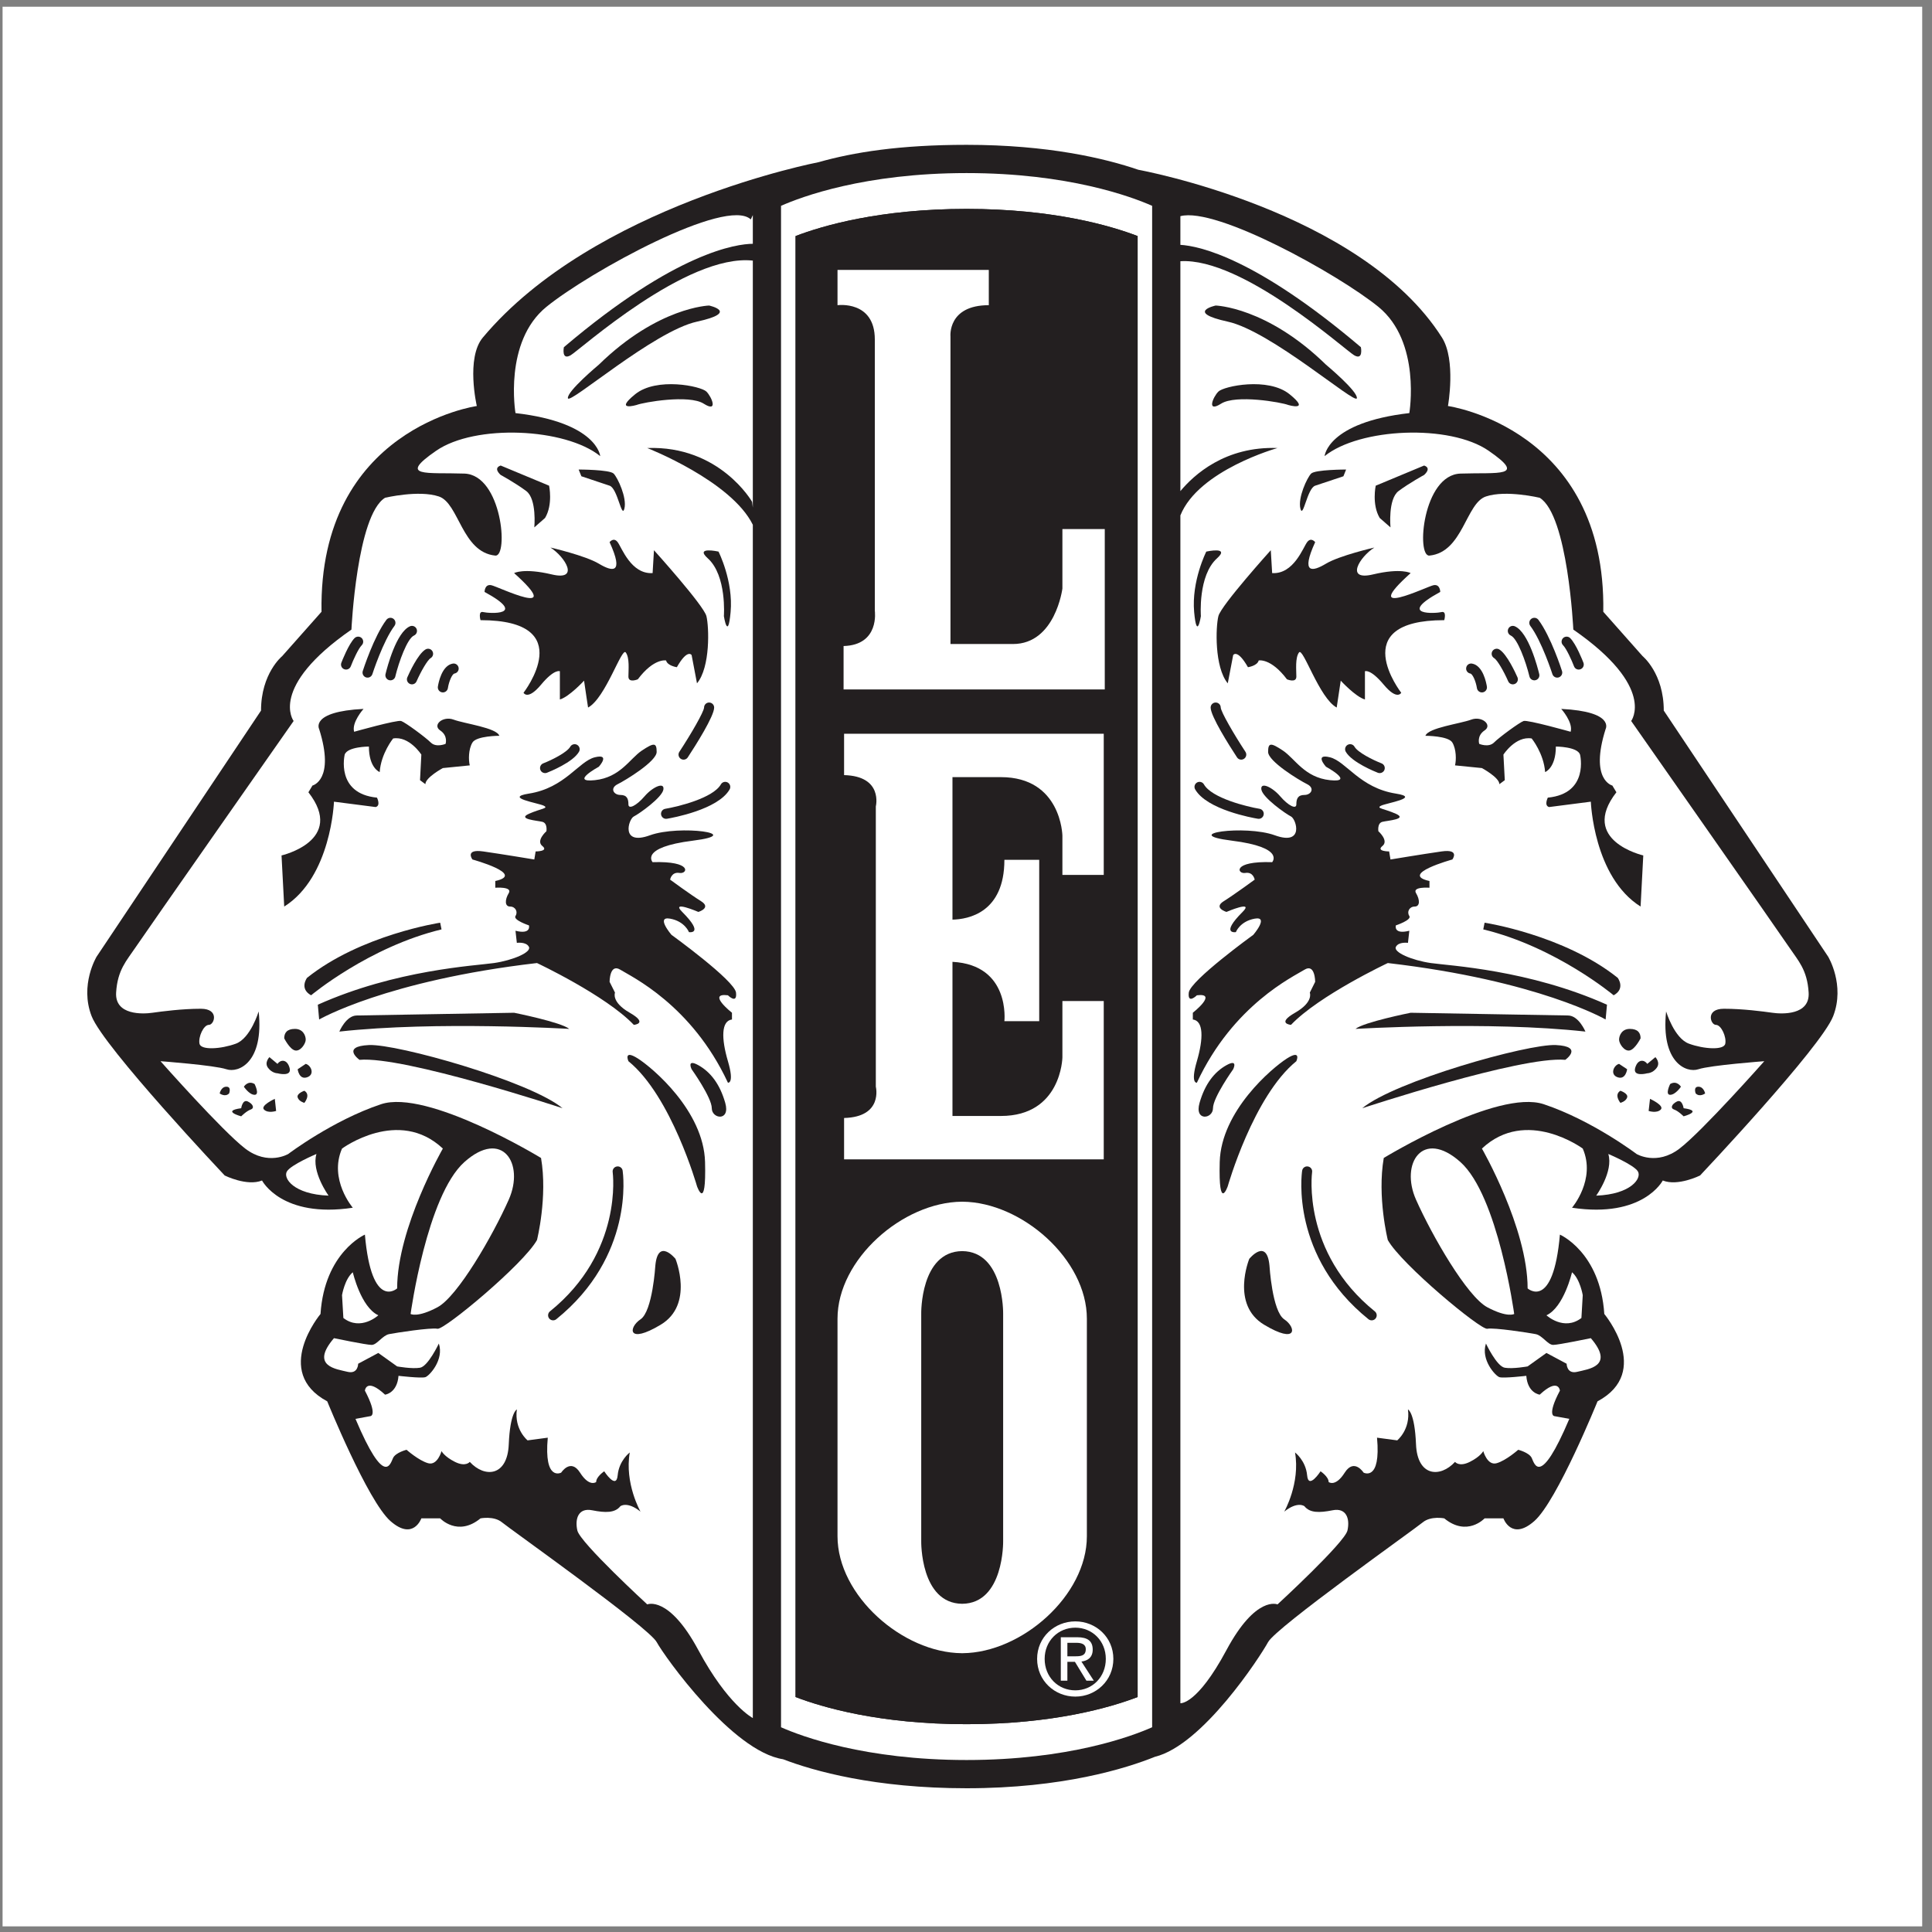 <?xml version="1.0" encoding="UTF-8"?>
<svg xmlns="http://www.w3.org/2000/svg" xmlns:xlink="http://www.w3.org/1999/xlink" width="194pt" height="194pt" viewBox="0 0 194 194" version="1.1">
<rect x="0" y="0" width="194" height="194" fill="#808080" stroke="none"/>
<g id="surface1">
<path style=" stroke:none;fill-rule:evenodd;fill:rgb(100%,100%,100%);fill-opacity:1;" d="M 0.258 0.676 L 193.016 0.676 L 193.016 193.434 L 0.258 193.434 L 0.258 0.676 "/>
<path style=" stroke:none;fill-rule:evenodd;fill:rgb(13.699%,12.199%,12.5%);fill-opacity:1;" d="M 183.57 96.059 L 167.066 71.352 C 167.066 67.605 164.938 65.883 164.938 65.883 L 160.992 61.43 C 161.293 42.996 145.395 40.77 145.395 40.77 C 145.395 40.77 146.23 36.156 144.789 33.887 C 136.684 21.113 114.305 17.047 114.305 17.047 C 110.949 15.898 105.234 14.543 97.059 14.543 C 90.305 14.543 85.68 15.297 82.199 16.285 C 82.199 16.285 59.629 20.605 48.488 33.887 C 46.758 35.945 47.879 40.77 47.879 40.77 C 47.879 40.77 31.98 42.996 32.285 61.43 L 28.336 65.883 C 28.336 65.883 26.211 67.605 26.211 71.352 L 9.703 96.059 C 9.703 96.059 7.98 98.895 9.199 102.035 C 10.414 105.172 22.562 118.035 22.562 118.035 C 22.562 118.035 24.793 119.148 26.312 118.539 C 26.312 118.539 28.27 122.355 35.426 121.273 C 35.426 121.273 32.992 118.438 34.344 115.332 C 34.344 115.332 40.016 111.148 44.469 115.332 C 44.469 115.332 39.879 123.301 39.879 129.375 C 39.879 129.375 37.316 131.672 36.641 123.973 C 36.641 123.973 32.59 125.73 32.184 131.941 C 32.184 131.941 27.324 137.746 32.859 140.715 C 32.859 140.715 36.91 150.707 39.203 152.734 C 41.5 154.758 42.309 152.465 42.309 152.465 L 44.199 152.465 C 44.199 152.465 45.957 154.352 48.25 152.465 C 48.25 152.465 49.602 152.195 50.41 152.867 C 51.223 153.543 65.129 163.398 65.938 164.887 C 66.75 166.371 73.531 175.875 78.629 176.652 C 81.707 177.836 87.855 179.566 97.059 179.566 C 106.695 179.566 113.059 177.582 115.973 176.406 C 120.75 175.25 126.531 166.363 127.336 164.887 C 128.148 163.398 142.055 153.543 142.863 152.867 C 143.676 152.195 145.023 152.465 145.023 152.465 C 147.32 154.352 149.074 152.465 149.074 152.465 L 150.965 152.465 C 150.965 152.465 151.773 154.758 154.07 152.734 C 156.367 150.707 160.414 140.715 160.414 140.715 C 165.953 137.746 161.094 131.941 161.094 131.941 C 160.688 125.73 156.637 123.973 156.637 123.973 C 155.961 131.672 153.395 129.375 153.395 129.375 C 153.395 123.301 148.805 115.332 148.805 115.332 C 153.262 111.148 158.93 115.332 158.93 115.332 C 160.281 118.438 157.852 121.273 157.852 121.273 C 165.008 122.355 166.965 118.539 166.965 118.539 C 168.484 119.148 170.711 118.035 170.711 118.035 C 170.711 118.035 182.863 105.172 184.078 102.035 C 185.293 98.895 183.57 96.059 183.57 96.059 "/>
<path style=" stroke:none;fill-rule:evenodd;fill:rgb(100%,100%,100%);fill-opacity:1;" d="M 177.969 101.695 C 177.023 101.562 174.996 101.293 173.109 101.293 C 171.219 101.293 171.758 102.91 172.297 102.91 C 172.84 102.91 173.379 104.129 173.242 104.801 C 173.109 105.477 171.082 105.344 169.598 104.801 C 168.113 104.262 167.301 101.562 167.301 101.562 C 166.762 106.691 169.328 107.773 170.543 107.367 C 171.758 106.961 177.16 106.559 177.16 106.559 C 177.16 106.559 170.949 113.578 168.652 115.332 C 166.355 117.09 164.332 115.875 164.332 115.875 C 164.332 115.875 159.879 112.5 155.016 110.879 C 150.352 109.324 138.949 116.277 138.949 116.277 C 138.273 120.195 139.355 124.516 139.355 124.516 C 140.703 126.945 148.672 133.562 149.344 133.426 C 150.02 133.289 153.531 133.832 154.207 133.965 C 154.883 134.102 155.422 135.047 155.961 135.047 C 156.5 135.047 159.742 134.371 159.742 134.371 C 162.172 137.207 159.473 137.477 158.391 137.746 C 157.312 138.016 157.312 136.938 157.312 136.938 L 155.285 135.855 L 153.395 137.207 C 153.395 137.207 151.91 137.477 151.102 137.34 C 150.289 137.207 149.211 134.91 149.211 134.91 C 148.672 136.531 150.156 138.152 150.559 138.285 C 150.965 138.422 153.262 138.152 153.262 138.152 C 153.395 139.906 154.609 140.043 154.609 140.043 C 156.5 138.285 156.637 139.637 156.637 139.637 C 155.285 142.203 156.098 142.203 156.098 142.203 L 157.582 142.473 C 154.609 149.492 154.07 146.926 153.801 146.387 C 153.531 145.848 152.449 145.578 152.449 145.578 C 152.449 145.578 151.234 146.656 150.289 146.926 C 149.344 147.199 148.941 145.711 148.941 145.711 C 148.941 145.711 148.672 146.254 147.59 146.793 C 146.512 147.332 146.105 146.793 146.105 146.793 C 144.621 148.414 142.324 148.277 142.188 145.039 C 142.055 141.797 141.379 141.527 141.379 141.527 C 141.648 143.551 140.301 144.633 140.301 144.633 L 138.273 144.363 C 138.68 148.816 136.922 147.871 136.922 147.871 C 136.922 147.871 135.98 146.387 135.031 147.871 C 134.09 149.359 133.414 148.816 133.414 148.816 C 133.414 148.277 132.602 147.738 132.602 147.738 C 132.602 147.738 131.387 149.629 131.254 148.145 C 131.117 146.656 130.039 145.848 130.039 145.848 C 130.578 148.953 128.957 151.789 128.957 151.789 C 130.309 150.707 130.984 151.246 130.984 151.246 C 131.523 151.922 132.469 151.922 133.816 151.652 C 135.168 151.383 135.574 152.465 135.305 153.68 C 135.031 154.895 128.281 161.105 128.281 161.105 C 128.281 161.105 126.121 160.16 123.152 165.695 C 120.184 171.23 118.527 171.027 118.527 171.027 L 118.527 51.754 C 120.352 47.203 128.281 44.988 128.281 44.988 C 123.027 44.797 119.879 47.688 118.527 49.316 L 118.527 26.23 C 124.758 25.84 135.078 35.16 135.98 35.676 C 136.922 36.215 136.652 34.863 136.652 34.863 C 126.129 25.934 120.465 24.703 118.527 24.586 L 118.527 21.707 C 122.129 20.742 134.379 27.539 138.41 30.812 C 142.73 34.324 141.516 41.48 141.516 41.48 C 133.277 42.426 133.008 45.801 133.008 45.801 C 136.52 42.965 145.566 42.559 149.48 45.262 C 153.395 47.961 150.426 47.422 146.645 47.555 C 142.863 47.691 142.188 55.926 143.539 55.789 C 146.91 55.453 147.184 50.523 149.211 49.852 C 151.234 49.176 154.609 49.984 154.609 49.984 C 157.445 51.742 157.984 63.219 157.984 63.219 C 166.355 69.023 163.793 72.398 163.793 72.398 C 163.793 72.398 178.914 94 179.723 95.215 C 180.535 96.43 181.48 97.375 181.613 99.672 C 181.75 101.969 178.914 101.832 177.969 101.695 "/>
<path style=" stroke:none;fill-rule:evenodd;fill:rgb(100%,100%,100%);fill-opacity:1;" d="M 31.777 115.875 C 31.777 115.875 29.215 116.953 28.809 117.629 C 28.402 118.305 29.484 119.926 32.992 120.059 C 32.992 120.059 31.238 117.629 31.777 115.875 "/>
<path style=" stroke:none;fill-rule:evenodd;fill:rgb(100%,100%,100%);fill-opacity:1;" d="M 37.988 132.074 C 37.988 132.074 36.234 133.695 34.48 132.344 L 34.344 130.051 C 34.344 130.051 34.613 128.43 35.426 127.754 C 35.426 127.754 36.234 131.266 37.988 132.074 "/>
<path style=" stroke:none;fill-rule:evenodd;fill:rgb(100%,100%,100%);fill-opacity:1;" d="M 41.23 131.941 C 41.23 131.941 42.852 120.059 46.633 116.684 C 50.41 113.309 52.707 116.82 51.086 120.465 C 49.465 124.109 45.957 130.184 43.93 131.266 C 41.906 132.344 41.23 131.941 41.23 131.941 "/>
<path style=" stroke:none;fill-rule:evenodd;fill:rgb(100%,100%,100%);fill-opacity:1;" d="M 161.496 115.875 C 161.496 115.875 164.062 116.953 164.469 117.629 C 164.871 118.305 163.793 119.926 160.281 120.059 C 160.281 120.059 162.035 117.629 161.496 115.875 "/>
<path style=" stroke:none;fill-rule:evenodd;fill:rgb(100%,100%,100%);fill-opacity:1;" d="M 155.285 132.074 C 155.285 132.074 157.039 133.695 158.797 132.344 L 158.93 130.051 C 158.93 130.051 158.66 128.43 157.852 127.754 C 157.852 127.754 157.039 131.266 155.285 132.074 "/>
<path style=" stroke:none;fill-rule:evenodd;fill:rgb(100%,100%,100%);fill-opacity:1;" d="M 152.047 131.941 C 152.047 131.941 150.426 120.059 146.645 116.684 C 142.863 113.309 140.57 116.82 142.188 120.465 C 143.809 124.109 147.32 130.184 149.344 131.266 C 151.371 132.344 152.047 131.941 152.047 131.941 "/>
<path style=" stroke:none;fill-rule:evenodd;fill:rgb(100%,100%,100%);fill-opacity:1;" d="M 75.594 24.48 C 73.988 24.492 67.922 25.273 56.621 34.863 C 56.621 34.863 56.352 36.215 57.297 35.676 C 58.215 35.148 68.945 25.449 75.594 26.168 L 75.594 50.977 L 75.523 50.391 C 75.523 50.391 72.285 44.719 64.992 44.988 C 64.992 44.988 73.418 48.281 75.594 52.695 L 75.594 172.516 C 75.594 172.516 73.094 171.23 70.125 165.695 C 67.152 160.16 64.992 161.105 64.992 161.105 C 64.992 161.105 58.242 154.895 57.973 153.68 C 57.703 152.465 58.105 151.383 59.457 151.652 C 60.809 151.922 61.754 151.922 62.293 151.246 C 62.293 151.246 62.969 150.707 64.316 151.789 C 64.316 151.789 62.699 148.953 63.238 145.848 C 63.238 145.848 62.156 146.656 62.023 148.145 C 61.887 149.629 60.672 147.738 60.672 147.738 C 60.672 147.738 59.863 148.277 59.863 148.816 C 59.863 148.816 59.188 149.359 58.242 147.871 C 57.297 146.387 56.352 147.871 56.352 147.871 C 56.352 147.871 54.598 148.816 55.004 144.363 L 52.977 144.633 C 52.977 144.633 51.625 143.551 51.898 141.527 C 51.898 141.527 51.223 141.797 51.086 145.039 C 50.953 148.277 48.656 148.414 47.172 146.793 C 47.172 146.793 46.766 147.332 45.684 146.793 C 44.605 146.254 44.336 145.711 44.336 145.711 C 44.336 145.711 43.93 147.199 42.984 146.926 C 42.039 146.656 40.824 145.578 40.824 145.578 C 40.824 145.578 39.746 145.848 39.477 146.387 C 39.203 146.926 38.664 149.492 35.695 142.473 L 37.18 142.203 C 37.18 142.203 37.988 142.203 36.641 139.637 C 36.641 139.637 36.773 138.285 38.664 140.043 C 38.664 140.043 39.879 139.906 40.016 138.152 C 40.016 138.152 42.309 138.422 42.715 138.285 C 43.121 138.152 44.605 136.531 44.066 134.91 C 44.066 134.91 42.984 137.207 42.176 137.34 C 41.363 137.477 39.879 137.207 39.879 137.207 L 37.988 135.855 L 35.965 136.938 C 35.965 136.938 35.965 138.016 34.883 137.746 C 33.805 137.477 31.105 137.207 33.535 134.371 C 33.535 134.371 36.773 135.047 37.316 135.047 C 37.855 135.047 38.395 134.102 39.07 133.965 C 39.746 133.832 43.254 133.289 43.93 133.426 C 44.605 133.562 52.57 126.945 53.922 124.516 C 53.922 124.516 55.004 120.195 54.328 116.277 C 54.328 116.277 42.922 109.324 38.262 110.879 C 33.398 112.5 28.945 115.875 28.945 115.875 C 28.945 115.875 26.918 117.09 24.621 115.332 C 22.328 113.578 16.117 106.559 16.117 106.559 C 16.117 106.559 21.52 106.961 22.734 107.367 C 23.949 107.773 26.512 106.691 25.973 101.562 C 25.973 101.562 25.164 104.262 23.68 104.801 C 22.191 105.344 20.168 105.477 20.031 104.801 C 19.898 104.129 20.438 102.91 20.977 102.91 C 21.52 102.91 22.059 101.293 20.168 101.293 C 18.277 101.293 16.254 101.562 15.305 101.695 C 14.363 101.832 11.527 101.969 11.66 99.672 C 11.797 97.375 12.742 96.43 13.551 95.215 C 14.363 94 29.484 72.398 29.484 72.398 C 29.484 72.398 26.918 69.023 35.289 63.219 C 35.289 63.219 35.828 51.742 38.664 49.984 C 38.664 49.984 42.039 49.176 44.066 49.852 C 46.09 50.523 46.367 55.453 49.734 55.789 C 51.086 55.926 50.41 47.691 46.633 47.555 C 42.852 47.422 39.879 47.961 43.797 45.262 C 47.711 42.559 56.758 42.965 60.27 45.801 C 60.27 45.801 59.996 42.426 51.762 41.48 C 51.762 41.48 50.547 34.324 54.867 30.812 C 59.188 27.305 72.961 19.742 75.391 22.035 L 75.594 21.598 L 75.594 24.48 "/>
<path style=" stroke:none;fill-rule:evenodd;fill:rgb(100%,100%,100%);fill-opacity:1;" d="M 78.426 173.441 L 78.426 20.668 C 80.48 19.758 86.84 17.379 97.059 17.379 C 107.277 17.379 113.633 19.758 115.691 20.668 L 115.691 173.441 C 113.637 174.352 107.281 176.73 97.059 176.73 C 86.844 176.73 80.484 174.352 78.426 173.441 "/>
<path style=" stroke:none;fill-rule:evenodd;fill:rgb(13.699%,12.199%,12.5%);fill-opacity:1;" d="M 71.203 30.68 C 71.203 30.68 66.074 30.812 60.133 36.617 C 60.133 36.617 56.891 39.32 57.027 39.992 C 57.16 40.668 65.668 33.242 69.988 32.297 C 74.309 31.352 71.203 30.68 71.203 30.68 "/>
<path style=" stroke:none;fill-rule:evenodd;fill:rgb(13.699%,12.199%,12.5%);fill-opacity:1;" d="M 63.914 40.668 C 64.59 40.398 69.18 39.59 70.664 40.535 C 72.148 41.48 71.473 39.859 70.934 39.32 C 70.395 38.777 65.938 37.836 63.777 39.59 C 61.617 41.344 63.914 40.668 63.914 40.668 "/>
<path style=" stroke:none;fill-rule:evenodd;fill:rgb(13.699%,12.199%,12.5%);fill-opacity:1;" d="M 58.105 47.148 C 58.105 47.148 61.211 47.148 61.617 47.555 C 62.023 47.961 62.969 49.984 62.699 51.066 C 62.426 52.145 62.023 49.039 61.211 48.77 C 60.402 48.5 58.379 47.824 58.379 47.824 L 58.105 47.148 "/>
<path style=" stroke:none;fill-rule:evenodd;fill:rgb(13.699%,12.199%,12.5%);fill-opacity:1;" d="M 50.277 46.746 L 55.137 48.77 C 55.137 48.77 55.543 50.66 54.73 52.012 L 53.652 52.957 C 53.652 52.957 53.922 50.121 52.844 49.309 C 51.762 48.5 50.277 47.691 50.277 47.691 C 50.277 47.691 49.465 47.016 50.277 46.746 "/>
<path style=" stroke:none;fill-rule:evenodd;fill:rgb(13.699%,12.199%,12.5%);fill-opacity:1;" d="M 72.688 61.867 C 72.688 61.867 72.996 57.797 71.07 56.062 C 69.719 54.848 72.148 55.387 72.148 55.387 C 72.148 55.387 73.648 58.344 73.363 61.461 C 73.094 64.434 72.688 61.867 72.688 61.867 "/>
<path style=" stroke:none;fill-rule:evenodd;fill:rgb(13.699%,12.199%,12.5%);fill-opacity:1;" d="M 52.57 69.562 C 52.57 69.562 58.242 62.273 48.25 62.273 C 48.25 62.273 47.98 61.328 48.52 61.461 C 49.062 61.598 53.113 61.867 48.656 59.438 C 48.656 59.438 48.656 58.629 49.332 58.762 C 50.008 58.895 56.891 62.273 51.625 57.547 C 51.625 57.547 52.57 57.008 55.406 57.68 C 58.242 58.355 56.758 55.926 55.273 54.98 C 55.273 54.98 58.781 55.789 60.133 56.602 C 61.484 57.41 62.699 57.68 61.211 54.441 C 61.211 54.441 61.617 53.902 62.023 54.441 C 62.426 54.98 63.371 57.68 65.531 57.547 L 65.668 55.25 C 65.668 55.25 70.664 60.785 70.934 61.867 C 71.203 62.945 71.34 66.996 69.988 68.617 L 69.449 65.781 C 69.449 65.781 69.043 65.105 67.965 66.996 C 67.965 66.996 67.02 66.863 66.883 66.32 C 66.883 66.32 65.668 66.055 64.047 68.211 C 64.047 68.211 63.102 68.617 63.102 67.941 C 63.102 67.27 63.238 66.055 62.832 65.512 C 62.426 64.973 60.809 70.102 59.051 71.047 C 59.051 71.047 58.781 69.293 58.648 68.348 C 58.648 68.348 57.16 69.969 56.219 70.238 L 56.219 67.402 C 56.219 67.402 55.676 67.133 54.328 68.754 C 52.977 70.371 52.57 69.562 52.57 69.562 "/>
<path style=" stroke:none;fill-rule:evenodd;fill:rgb(13.699%,12.199%,12.5%);fill-opacity:1;" d="M 35.223 66.91 C 35.469 66.27 35.984 65.129 36.324 64.789 C 36.52 64.594 36.52 64.273 36.324 64.074 C 36.125 63.879 35.805 63.879 35.605 64.074 C 35.008 64.672 34.352 66.355 34.277 66.547 C 34.176 66.809 34.305 67.102 34.566 67.199 C 34.828 67.301 35.121 67.172 35.223 66.91 "/>
<path style=" stroke:none;fill-rule:evenodd;fill:rgb(13.699%,12.199%,12.5%);fill-opacity:1;" d="M 37.391 67.691 C 37.402 67.66 38.461 64.379 39.609 62.848 C 39.777 62.621 39.73 62.305 39.508 62.137 C 39.285 61.969 38.969 62.016 38.801 62.238 C 37.547 63.906 36.473 67.242 36.426 67.383 C 36.344 67.648 36.488 67.934 36.754 68.02 C 37.023 68.105 37.305 67.957 37.391 67.691 "/>
<path style=" stroke:none;fill-rule:evenodd;fill:rgb(13.699%,12.199%,12.5%);fill-opacity:1;" d="M 39.699 67.926 L 39.695 67.926 C 40.055 66.445 40.898 64.113 41.57 63.816 C 41.828 63.699 41.941 63.402 41.828 63.145 C 41.715 62.891 41.414 62.777 41.16 62.891 C 39.785 63.5 38.879 66.996 38.711 67.688 C 38.648 67.961 38.812 68.234 39.086 68.301 C 39.359 68.367 39.633 68.199 39.699 67.926 "/>
<path style=" stroke:none;fill-rule:evenodd;fill:rgb(13.699%,12.199%,12.5%);fill-opacity:1;" d="M 41.828 68.414 C 42.254 67.449 42.914 66.281 43.246 66.082 C 43.484 65.938 43.562 65.629 43.418 65.387 C 43.277 65.148 42.965 65.07 42.727 65.215 C 41.949 65.68 41.07 67.625 40.902 68.012 C 40.789 68.266 40.906 68.562 41.164 68.676 C 41.418 68.789 41.719 68.672 41.828 68.414 "/>
<path style=" stroke:none;fill-rule:evenodd;fill:rgb(13.699%,12.199%,12.5%);fill-opacity:1;" d="M 44.973 69.102 C 45.082 68.398 45.41 67.672 45.633 67.633 C 45.91 67.586 46.098 67.324 46.051 67.051 C 46.004 66.773 45.742 66.586 45.469 66.633 C 44.352 66.82 44.023 68.594 43.969 68.945 C 43.926 69.223 44.117 69.48 44.395 69.523 C 44.668 69.566 44.93 69.375 44.973 69.102 "/>
<path style=" stroke:none;fill-rule:evenodd;fill:rgb(13.699%,12.199%,12.5%);fill-opacity:1;" d="M 54.914 77.598 C 55.18 77.492 57.531 76.555 58.141 75.484 C 58.281 75.242 58.195 74.934 57.953 74.793 C 57.711 74.656 57.402 74.738 57.262 74.98 C 56.934 75.555 55.422 76.312 54.547 76.652 C 54.289 76.754 54.16 77.047 54.262 77.309 C 54.359 77.566 54.656 77.695 54.914 77.598 "/>
<path style=" stroke:none;fill-rule:evenodd;fill:rgb(13.699%,12.199%,12.5%);fill-opacity:1;" d="M 69.062 76.051 C 69.859 74.836 71.711 71.914 71.711 71.047 C 71.711 70.77 71.484 70.543 71.203 70.543 C 70.926 70.543 70.699 70.77 70.699 71.047 L 70.699 71.043 C 70.668 71.5 69.387 73.711 68.215 75.496 C 68.062 75.73 68.129 76.043 68.359 76.195 C 68.594 76.352 68.91 76.285 69.062 76.051 "/>
<path style=" stroke:none;fill-rule:evenodd;fill:rgb(13.699%,12.199%,12.5%);fill-opacity:1;" d="M 66.969 82.215 C 67.488 82.129 72.098 81.305 73.266 79.266 C 73.402 79.023 73.316 78.715 73.074 78.574 C 72.832 78.438 72.523 78.52 72.387 78.762 C 71.598 80.141 68.086 81 66.801 81.215 C 66.523 81.262 66.34 81.523 66.383 81.797 C 66.43 82.074 66.691 82.262 66.969 82.215 "/>
<path style=" stroke:none;fill-rule:evenodd;fill:rgb(13.699%,12.199%,12.5%);fill-opacity:1;" d="M 31.375 78.879 C 31.375 78.879 33.668 78.34 32.047 73.207 C 32.047 73.207 31.105 71.453 36.504 71.184 C 36.504 71.184 35.289 72.535 35.559 73.48 C 35.559 73.48 39.879 72.262 40.285 72.398 C 40.691 72.535 42.715 74.02 43.254 74.559 C 43.797 75.098 44.742 74.695 44.742 74.695 C 44.742 74.695 45.012 73.883 44.199 73.344 C 43.391 72.805 44.469 71.859 45.551 72.262 C 46.633 72.668 49.871 73.074 50.141 73.883 C 50.141 73.883 47.848 73.883 47.441 74.559 C 47.035 75.234 47.035 76.312 47.172 76.855 L 44.469 77.125 C 44.469 77.125 42.715 78.07 42.715 78.742 L 42.176 78.34 L 42.309 75.773 C 42.309 75.773 41.094 73.883 39.477 74.152 C 39.477 74.152 38.262 75.641 38.125 77.527 C 38.125 77.527 37.043 77.125 37.043 74.965 C 37.043 74.965 34.883 74.965 34.613 75.773 C 34.613 75.773 33.668 79.688 37.855 80.094 C 37.855 80.094 38.262 80.902 37.719 81.039 L 33.535 80.5 C 33.535 80.5 33.266 88.059 28.539 91.031 L 28.27 85.898 C 28.27 85.898 34.75 84.414 30.969 79.555 L 31.375 78.879 "/>
<path style=" stroke:none;fill-rule:evenodd;fill:rgb(13.699%,12.199%,12.5%);fill-opacity:1;" d="M 47.441 86.305 C 47.441 86.305 52.844 87.789 49.734 88.465 L 49.734 89.141 C 49.734 89.141 51.492 89.004 51.086 89.68 C 50.68 90.355 50.68 91.031 51.223 91.031 C 51.762 91.031 52.031 91.57 51.762 91.977 C 51.492 92.383 53.113 92.922 53.113 92.922 C 53.113 92.922 53.383 93.867 51.762 93.461 L 51.898 94.676 C 51.898 94.676 52.844 94.539 53.113 95.082 C 53.383 95.621 51.492 96.43 49.602 96.703 C 47.711 96.973 39.746 97.375 31.914 100.887 L 32.047 102.371 C 32.047 102.371 38.801 98.457 53.922 96.703 C 53.922 96.703 60.809 99.941 63.645 102.91 C 63.645 102.91 65.148 102.789 63.238 101.695 C 61.348 100.617 61.754 99.672 61.754 99.672 L 61.211 98.59 C 61.211 98.59 61.211 96.703 62.293 97.375 C 63.371 98.051 69.449 100.887 73.094 108.719 C 73.094 108.719 73.77 108.852 73.094 106.559 C 72.418 104.262 72.418 102.508 73.5 102.371 L 73.5 101.695 C 73.5 101.695 70.934 99.672 73.094 99.941 C 73.094 99.941 74.039 100.887 73.906 99.672 C 73.77 98.457 67.422 93.867 67.422 93.867 C 67.422 93.867 65.805 91.977 67.289 92.246 C 68.773 92.516 69.18 93.598 69.18 93.598 C 69.18 93.598 70.797 93.867 68.504 91.57 C 67.289 90.355 70.125 91.57 70.125 91.57 C 70.125 91.57 71.473 91.164 70.395 90.492 C 69.312 89.816 67.289 88.328 67.289 88.328 C 67.289 88.328 67.422 87.52 68.234 87.656 C 69.043 87.789 69.582 86.441 65.531 86.574 C 65.531 86.574 64.184 85.09 69.582 84.414 C 74.984 83.738 68.234 82.797 65.262 83.875 C 62.293 84.953 63.102 82.254 63.645 81.984 C 64.184 81.715 66.477 80.094 66.613 79.285 C 66.75 78.473 65.531 79.016 64.723 79.961 C 63.914 80.902 63.102 81.309 63.102 80.77 C 63.102 80.23 62.969 79.824 62.293 79.824 C 61.617 79.824 61.211 79.148 62.023 78.742 C 62.832 78.34 65.938 76.449 65.938 75.504 C 65.938 74.559 65.668 74.559 64.453 75.367 C 63.238 76.18 62.293 78.07 59.727 78.34 C 57.16 78.609 60.133 76.988 60.133 76.988 C 60.133 76.988 61.348 75.641 59.727 76.043 C 58.105 76.449 56.734 79.117 53.113 79.688 C 50.547 80.094 54.055 80.633 54.598 80.902 C 55.137 81.176 54.328 81.176 53.113 81.715 C 51.898 82.254 53.922 82.391 54.461 82.523 C 55.004 82.66 54.867 83.469 54.867 83.469 C 54.867 83.469 53.785 84.414 54.461 84.953 C 55.137 85.496 53.785 85.496 53.785 85.496 L 53.652 86.305 C 53.652 86.305 50.41 85.766 48.52 85.496 C 46.633 85.227 47.441 86.305 47.441 86.305 "/>
<path style=" stroke:none;fill-rule:evenodd;fill:rgb(13.699%,12.199%,12.5%);fill-opacity:1;" d="M 31.238 99.941 C 31.238 99.941 37.043 95.082 44.336 93.324 L 44.199 92.652 C 44.199 92.652 36.234 93.867 30.832 98.188 C 30.832 98.188 30.023 99.266 31.238 99.941 "/>
<path style=" stroke:none;fill-rule:evenodd;fill:rgb(13.699%,12.199%,12.5%);fill-opacity:1;" d="M 34.074 103.586 C 34.074 103.586 34.75 101.969 35.828 101.969 L 51.625 101.695 C 51.625 101.695 56.352 102.641 57.16 103.316 C 57.16 103.316 43.797 102.508 34.074 103.586 "/>
<path style=" stroke:none;fill-rule:evenodd;fill:rgb(13.699%,12.199%,12.5%);fill-opacity:1;" d="M 36.098 106.422 C 36.098 106.422 34.211 105.074 37.043 104.938 C 39.879 104.801 53.246 108.582 56.488 111.281 C 56.488 111.281 40.555 106.02 36.098 106.422 "/>
<path style=" stroke:none;fill-rule:evenodd;fill:rgb(13.699%,12.199%,12.5%);fill-opacity:1;" d="M 28.539 104.262 C 28.539 103.723 28.809 103.316 29.617 103.316 C 30.43 103.316 30.699 103.992 30.699 104.398 C 30.699 104.801 30.16 105.613 29.617 105.477 C 29.078 105.344 28.539 104.262 28.539 104.262 "/>
<path style=" stroke:none;fill-rule:evenodd;fill:rgb(13.699%,12.199%,12.5%);fill-opacity:1;" d="M 30.699 106.828 C 31.238 106.961 31.645 107.906 30.832 108.176 C 30.023 108.449 29.891 107.367 29.891 107.367 L 30.699 106.828 "/>
<path style=" stroke:none;fill-rule:evenodd;fill:rgb(13.699%,12.199%,12.5%);fill-opacity:1;" d="M 27.863 106.828 L 27.055 106.152 C 27.055 106.152 26.512 106.691 26.918 107.23 C 27.324 107.773 27.863 107.773 27.863 107.773 C 27.863 107.773 29.348 108.176 29.078 107.23 C 28.809 106.285 28.133 106.422 27.863 106.828 "/>
<path style=" stroke:none;fill-rule:evenodd;fill:rgb(13.699%,12.199%,12.5%);fill-opacity:1;" d="M 30.562 109.527 C 30.562 109.527 29.754 109.797 29.891 110.203 C 30.023 110.609 30.562 110.742 30.562 110.742 C 30.562 110.742 31.238 109.934 30.562 109.527 "/>
<path style=" stroke:none;fill-rule:evenodd;fill:rgb(13.699%,12.199%,12.5%);fill-opacity:1;" d="M 27.594 110.34 C 27.594 110.34 26.109 111.012 26.512 111.418 C 26.918 111.824 27.727 111.555 27.727 111.555 L 27.594 110.34 "/>
<path style=" stroke:none;fill-rule:evenodd;fill:rgb(13.699%,12.199%,12.5%);fill-opacity:1;" d="M 25.566 108.852 C 25.566 108.852 26.109 109.934 25.566 109.934 C 25.027 109.934 24.488 109.121 24.488 109.121 C 24.488 109.121 24.895 108.449 25.566 108.852 "/>
<path style=" stroke:none;fill-rule:evenodd;fill:rgb(13.699%,12.199%,12.5%);fill-opacity:1;" d="M 24.219 111.281 C 24.219 111.281 24.352 110.34 24.895 110.609 C 25.434 110.879 25.566 111.281 25.164 111.418 C 24.758 111.555 24.219 112.094 24.219 112.094 C 24.219 112.094 22.191 111.555 24.219 111.281 "/>
<path style=" stroke:none;fill-rule:evenodd;fill:rgb(13.699%,12.199%,12.5%);fill-opacity:1;" d="M 23.004 109.797 C 23.004 109.797 23.273 109.121 22.734 109.121 C 22.191 109.121 22.059 109.797 22.059 109.797 C 22.059 109.797 22.598 110.203 23.004 109.797 "/>
<path style=" stroke:none;fill-rule:evenodd;fill:rgb(13.699%,12.199%,12.5%);fill-opacity:1;" d="M 65.805 127.082 C 65.805 127.082 65.531 131.672 64.316 132.48 C 63.102 133.289 62.969 135.047 66.344 133.02 C 69.719 130.996 67.828 126.406 67.828 126.406 C 67.828 126.406 66.074 124.246 65.805 127.082 "/>
<path style=" stroke:none;fill-rule:evenodd;fill:rgb(13.699%,12.199%,12.5%);fill-opacity:1;" d="M 61.523 117.703 C 61.531 117.781 62.59 125.738 55.223 131.68 C 55.008 131.855 54.973 132.176 55.148 132.395 C 55.324 132.609 55.641 132.645 55.859 132.469 C 63.691 126.148 62.574 117.902 62.523 117.555 C 62.484 117.277 62.227 117.086 61.949 117.129 C 61.672 117.168 61.48 117.426 61.523 117.703 "/>
<path style=" stroke:none;fill-rule:evenodd;fill:rgb(13.699%,12.199%,12.5%);fill-opacity:1;" d="M 69.988 119.113 C 69.988 119.113 67.422 110.066 63.102 106.559 C 63.102 106.559 62.562 105.344 64.047 106.285 C 65.531 107.23 70.664 111.555 70.797 116.684 C 70.934 121.816 69.988 119.113 69.988 119.113 "/>
<path style=" stroke:none;fill-rule:evenodd;fill:rgb(13.699%,12.199%,12.5%);fill-opacity:1;" d="M 69.449 107.367 C 69.449 107.367 71.473 110.203 71.473 111.281 C 71.473 112.363 73.363 112.633 72.824 110.742 C 72.285 108.852 71.34 107.637 70.125 106.961 C 68.91 106.285 69.449 107.367 69.449 107.367 "/>
<path style=" stroke:none;fill-rule:evenodd;fill:rgb(13.699%,12.199%,12.5%);fill-opacity:1;" d="M 122.07 30.68 C 122.07 30.68 127.203 30.812 133.145 36.617 C 133.145 36.617 136.383 39.32 136.246 39.992 C 136.113 40.668 127.605 33.242 123.285 32.297 C 118.965 31.352 122.07 30.68 122.07 30.68 "/>
<path style=" stroke:none;fill-rule:evenodd;fill:rgb(13.699%,12.199%,12.5%);fill-opacity:1;" d="M 129.363 40.668 C 128.688 40.398 124.098 39.59 122.613 40.535 C 121.129 41.48 121.801 39.859 122.344 39.32 C 122.883 38.777 127.336 37.836 129.496 39.59 C 131.656 41.344 129.363 40.668 129.363 40.668 "/>
<path style=" stroke:none;fill-rule:evenodd;fill:rgb(13.699%,12.199%,12.5%);fill-opacity:1;" d="M 135.168 47.148 C 135.168 47.148 132.062 47.148 131.656 47.555 C 131.254 47.961 130.309 49.984 130.578 51.066 C 130.848 52.145 131.254 49.039 132.062 48.77 C 132.871 48.5 134.898 47.824 134.898 47.824 L 135.168 47.148 "/>
<path style=" stroke:none;fill-rule:evenodd;fill:rgb(13.699%,12.199%,12.5%);fill-opacity:1;" d="M 143 46.746 L 138.141 48.77 C 138.141 48.77 137.734 50.66 138.543 52.012 L 139.625 52.957 C 139.625 52.957 139.355 50.121 140.434 49.309 C 141.516 48.5 143 47.691 143 47.691 C 143 47.691 143.809 47.016 143 46.746 "/>
<path style=" stroke:none;fill-rule:evenodd;fill:rgb(13.699%,12.199%,12.5%);fill-opacity:1;" d="M 120.586 61.867 C 120.586 61.867 120.277 57.797 122.207 56.062 C 123.559 54.848 121.129 55.387 121.129 55.387 C 121.129 55.387 119.629 58.344 119.91 61.461 C 120.184 64.434 120.586 61.867 120.586 61.867 "/>
<path style=" stroke:none;fill-rule:evenodd;fill:rgb(13.699%,12.199%,12.5%);fill-opacity:1;" d="M 140.703 69.562 C 140.703 69.562 135.031 62.273 145.023 62.273 C 145.023 62.273 145.297 61.328 144.754 61.461 C 144.215 61.598 140.164 61.867 144.621 59.438 C 144.621 59.438 144.621 58.629 143.945 58.762 C 143.27 58.895 136.383 62.273 141.648 57.547 C 141.648 57.547 140.703 57.008 137.867 57.68 C 135.031 58.355 136.52 55.926 138.004 54.98 C 138.004 54.98 134.492 55.789 133.145 56.602 C 131.793 57.41 130.578 57.68 132.062 54.441 C 132.062 54.441 131.656 53.902 131.254 54.441 C 130.848 54.98 129.902 57.68 127.742 57.547 L 127.605 55.25 C 127.605 55.25 122.613 60.785 122.344 61.867 C 122.07 62.945 121.938 66.996 123.285 68.617 L 123.828 65.781 C 123.828 65.781 124.23 65.105 125.312 66.996 C 125.312 66.996 126.258 66.863 126.391 66.32 C 126.391 66.32 127.605 66.055 129.227 68.211 C 129.227 68.211 130.172 68.617 130.172 67.941 C 130.172 67.27 130.039 66.055 130.441 65.512 C 130.848 64.973 132.469 70.102 134.223 71.047 C 134.223 71.047 134.492 69.293 134.629 68.348 C 134.629 68.348 136.113 69.969 137.059 70.238 L 137.059 67.402 C 137.059 67.402 137.598 67.133 138.949 68.754 C 140.301 70.371 140.703 69.562 140.703 69.562 "/>
<path style=" stroke:none;fill-rule:evenodd;fill:rgb(13.699%,12.199%,12.5%);fill-opacity:1;" d="M 158.055 66.91 C 157.809 66.27 157.289 65.129 156.953 64.789 C 156.754 64.594 156.754 64.273 156.953 64.074 C 157.152 63.879 157.473 63.879 157.668 64.074 C 158.27 64.672 158.926 66.355 159 66.547 C 159.098 66.809 158.969 67.102 158.707 67.199 C 158.445 67.301 158.152 67.172 158.055 66.91 "/>
<path style=" stroke:none;fill-rule:evenodd;fill:rgb(13.699%,12.199%,12.5%);fill-opacity:1;" d="M 155.883 67.691 C 155.871 67.66 154.816 64.379 153.664 62.848 C 153.496 62.621 153.543 62.305 153.766 62.137 C 153.992 61.969 154.309 62.016 154.477 62.238 C 155.727 63.906 156.805 67.242 156.848 67.383 C 156.934 67.648 156.785 67.934 156.52 68.02 C 156.254 68.105 155.969 67.957 155.883 67.691 "/>
<path style=" stroke:none;fill-rule:evenodd;fill:rgb(13.699%,12.199%,12.5%);fill-opacity:1;" d="M 153.578 67.926 C 153.219 66.445 152.379 64.113 151.703 63.816 C 151.449 63.699 151.336 63.402 151.449 63.145 C 151.562 62.891 151.859 62.777 152.117 62.891 C 153.488 63.5 154.395 66.996 154.562 67.688 C 154.629 67.961 154.461 68.234 154.188 68.301 C 153.918 68.367 153.645 68.199 153.578 67.926 "/>
<path style=" stroke:none;fill-rule:evenodd;fill:rgb(13.699%,12.199%,12.5%);fill-opacity:1;" d="M 151.445 68.414 C 151.023 67.449 150.359 66.281 150.031 66.082 C 149.789 65.938 149.711 65.629 149.855 65.387 C 150 65.148 150.312 65.07 150.551 65.215 C 151.324 65.68 152.203 67.625 152.375 68.012 C 152.484 68.266 152.371 68.562 152.113 68.676 C 151.855 68.789 151.559 68.672 151.445 68.414 "/>
<path style=" stroke:none;fill-rule:evenodd;fill:rgb(13.699%,12.199%,12.5%);fill-opacity:1;" d="M 148.305 69.102 C 148.195 68.398 147.867 67.672 147.641 67.633 C 147.367 67.586 147.18 67.324 147.227 67.051 C 147.27 66.773 147.531 66.586 147.809 66.633 C 148.922 66.82 149.25 68.594 149.305 68.945 C 149.348 69.223 149.16 69.48 148.883 69.523 C 148.605 69.566 148.348 69.375 148.305 69.102 "/>
<path style=" stroke:none;fill-rule:evenodd;fill:rgb(13.699%,12.199%,12.5%);fill-opacity:1;" d="M 138.359 77.598 C 138.094 77.492 135.746 76.555 135.133 75.484 C 134.996 75.242 135.078 74.934 135.32 74.793 C 135.566 74.656 135.875 74.738 136.012 74.98 C 136.34 75.555 137.852 76.312 138.727 76.652 C 138.988 76.754 139.117 77.047 139.016 77.309 C 138.914 77.566 138.621 77.695 138.359 77.598 "/>
<path style=" stroke:none;fill-rule:evenodd;fill:rgb(13.699%,12.199%,12.5%);fill-opacity:1;" d="M 124.215 76.051 C 123.418 74.836 121.566 71.914 121.566 71.047 C 121.566 70.77 121.793 70.543 122.07 70.543 C 122.352 70.543 122.578 70.77 122.578 71.047 L 122.578 71.043 C 122.609 71.5 123.891 73.711 125.062 75.496 C 125.215 75.73 125.148 76.043 124.914 76.195 C 124.68 76.352 124.367 76.285 124.215 76.051 "/>
<path style=" stroke:none;fill-rule:evenodd;fill:rgb(13.699%,12.199%,12.5%);fill-opacity:1;" d="M 126.309 82.215 C 125.785 82.129 121.18 81.305 120.012 79.266 C 119.871 79.023 119.957 78.715 120.199 78.574 C 120.441 78.438 120.754 78.52 120.891 78.762 C 121.68 80.141 125.188 81 126.477 81.215 C 126.754 81.262 126.938 81.523 126.891 81.797 C 126.848 82.074 126.586 82.262 126.309 82.215 "/>
<path style=" stroke:none;fill-rule:evenodd;fill:rgb(13.699%,12.199%,12.5%);fill-opacity:1;" d="M 161.902 78.879 C 161.902 78.879 159.605 78.34 161.227 73.207 C 161.227 73.207 162.172 71.453 156.77 71.184 C 156.77 71.184 157.984 72.535 157.715 73.48 C 157.715 73.48 153.395 72.262 152.992 72.398 C 152.586 72.535 150.559 74.02 150.02 74.559 C 149.48 75.098 148.535 74.695 148.535 74.695 C 148.535 74.695 148.266 73.883 149.074 73.344 C 149.887 72.805 148.805 71.859 147.727 72.262 C 146.645 72.668 143.402 73.074 143.133 73.883 C 143.133 73.883 145.43 73.883 145.836 74.559 C 146.238 75.234 146.238 76.312 146.105 76.855 L 148.805 77.125 C 148.805 77.125 150.559 78.07 150.559 78.742 L 151.102 78.34 L 150.965 75.773 C 150.965 75.773 152.18 73.883 153.801 74.152 C 153.801 74.152 155.016 75.641 155.152 77.527 C 155.152 77.527 156.23 77.125 156.23 74.965 C 156.23 74.965 158.391 74.965 158.66 75.773 C 158.66 75.773 159.605 79.688 155.422 80.094 C 155.422 80.094 155.016 80.902 155.555 81.039 L 159.742 80.5 C 159.742 80.5 160.012 88.059 164.738 91.031 L 165.008 85.898 C 165.008 85.898 158.527 84.414 162.309 79.555 L 161.902 78.879 "/>
<path style=" stroke:none;fill-rule:evenodd;fill:rgb(13.699%,12.199%,12.5%);fill-opacity:1;" d="M 145.836 86.305 C 145.836 86.305 140.434 87.789 143.539 88.465 L 143.539 89.141 C 143.539 89.141 141.785 89.004 142.188 89.68 C 142.594 90.355 142.594 91.031 142.055 91.031 C 141.516 91.031 141.242 91.57 141.516 91.977 C 141.785 92.383 140.164 92.922 140.164 92.922 C 140.164 92.922 139.895 93.867 141.516 93.461 L 141.379 94.676 C 141.379 94.676 140.434 94.539 140.164 95.082 C 139.895 95.621 141.785 96.43 143.676 96.703 C 145.566 96.973 153.531 97.375 161.363 100.887 L 161.227 102.371 C 161.227 102.371 154.477 98.457 139.355 96.703 C 139.355 96.703 132.469 99.941 129.633 102.91 C 129.633 102.91 128.129 102.789 130.039 101.695 C 131.93 100.617 131.523 99.672 131.523 99.672 L 132.062 98.59 C 132.062 98.59 132.062 96.703 130.984 97.375 C 129.902 98.051 123.828 100.887 120.184 108.719 C 120.184 108.719 119.508 108.852 120.184 106.559 C 120.855 104.262 120.855 102.508 119.777 102.371 L 119.777 101.695 C 119.777 101.695 122.344 99.672 120.184 99.941 C 120.184 99.941 119.234 100.887 119.371 99.672 C 119.508 98.457 125.852 93.867 125.852 93.867 C 125.852 93.867 127.473 91.977 125.988 92.246 C 124.504 92.516 124.098 93.598 124.098 93.598 C 124.098 93.598 122.477 93.867 124.773 91.57 C 125.988 90.355 123.152 91.57 123.152 91.57 C 123.152 91.57 121.801 91.164 122.883 90.492 C 123.961 89.816 125.988 88.328 125.988 88.328 C 125.988 88.328 125.852 87.52 125.043 87.656 C 124.23 87.789 123.691 86.441 127.742 86.574 C 127.742 86.574 129.094 85.09 123.691 84.414 C 118.289 83.738 125.043 82.797 128.012 83.875 C 130.984 84.953 130.172 82.254 129.633 81.984 C 129.094 81.715 126.797 80.094 126.66 79.285 C 126.527 78.473 127.742 79.016 128.551 79.961 C 129.363 80.902 130.172 81.309 130.172 80.77 C 130.172 80.23 130.309 79.824 130.984 79.824 C 131.656 79.824 132.062 79.148 131.254 78.742 C 130.441 78.34 127.336 76.449 127.336 75.504 C 127.336 74.559 127.605 74.559 128.82 75.367 C 130.039 76.18 130.984 78.07 133.547 78.34 C 136.113 78.609 133.145 76.988 133.145 76.988 C 133.145 76.988 131.93 75.641 133.547 76.043 C 135.168 76.449 136.539 79.117 140.164 79.688 C 142.73 80.094 139.219 80.633 138.68 80.902 C 138.141 81.176 138.949 81.176 140.164 81.715 C 141.379 82.254 139.355 82.391 138.812 82.523 C 138.273 82.66 138.41 83.469 138.41 83.469 C 138.41 83.469 139.488 84.414 138.812 84.953 C 138.141 85.496 139.488 85.496 139.488 85.496 L 139.625 86.305 C 139.625 86.305 142.863 85.766 144.754 85.496 C 146.645 85.227 145.836 86.305 145.836 86.305 "/>
<path style=" stroke:none;fill-rule:evenodd;fill:rgb(13.699%,12.199%,12.5%);fill-opacity:1;" d="M 162.035 99.941 C 162.035 99.941 156.23 95.082 148.941 93.324 L 149.074 92.652 C 149.074 92.652 157.039 93.867 162.441 98.188 C 162.441 98.188 163.254 99.266 162.035 99.941 "/>
<path style=" stroke:none;fill-rule:evenodd;fill:rgb(13.699%,12.199%,12.5%);fill-opacity:1;" d="M 159.199 103.586 C 159.199 103.586 158.527 101.969 157.445 101.969 L 141.648 101.695 C 141.648 101.695 136.922 102.641 136.113 103.316 C 136.113 103.316 149.48 102.508 159.199 103.586 "/>
<path style=" stroke:none;fill-rule:evenodd;fill:rgb(13.699%,12.199%,12.5%);fill-opacity:1;" d="M 157.176 106.422 C 157.176 106.422 159.066 105.074 156.23 104.938 C 153.395 104.801 140.027 108.582 136.789 111.281 C 136.789 111.281 152.719 106.02 157.176 106.422 "/>
<path style=" stroke:none;fill-rule:evenodd;fill:rgb(13.699%,12.199%,12.5%);fill-opacity:1;" d="M 164.738 104.262 C 164.738 103.723 164.469 103.316 163.656 103.316 C 162.848 103.316 162.578 103.992 162.578 104.398 C 162.578 104.801 163.117 105.613 163.656 105.477 C 164.195 105.344 164.738 104.262 164.738 104.262 "/>
<path style=" stroke:none;fill-rule:evenodd;fill:rgb(13.699%,12.199%,12.5%);fill-opacity:1;" d="M 162.578 106.828 C 162.035 106.961 161.633 107.906 162.441 108.176 C 163.254 108.449 163.387 107.367 163.387 107.367 L 162.578 106.828 "/>
<path style=" stroke:none;fill-rule:evenodd;fill:rgb(13.699%,12.199%,12.5%);fill-opacity:1;" d="M 165.41 106.828 L 166.223 106.152 C 166.223 106.152 166.762 106.691 166.355 107.23 C 165.953 107.773 165.41 107.773 165.41 107.773 C 165.41 107.773 163.926 108.176 164.195 107.23 C 164.469 106.285 165.141 106.422 165.41 106.828 "/>
<path style=" stroke:none;fill-rule:evenodd;fill:rgb(13.699%,12.199%,12.5%);fill-opacity:1;" d="M 162.711 109.527 C 162.711 109.527 163.523 109.797 163.387 110.203 C 163.254 110.609 162.711 110.742 162.711 110.742 C 162.711 110.742 162.035 109.934 162.711 109.527 "/>
<path style=" stroke:none;fill-rule:evenodd;fill:rgb(13.699%,12.199%,12.5%);fill-opacity:1;" d="M 165.684 110.34 C 165.684 110.34 167.168 111.012 166.762 111.418 C 166.355 111.824 165.547 111.555 165.547 111.555 L 165.684 110.34 "/>
<path style=" stroke:none;fill-rule:evenodd;fill:rgb(13.699%,12.199%,12.5%);fill-opacity:1;" d="M 167.707 108.852 C 167.707 108.852 167.168 109.934 167.707 109.934 C 168.246 109.934 168.789 109.121 168.789 109.121 C 168.789 109.121 168.383 108.449 167.707 108.852 "/>
<path style=" stroke:none;fill-rule:evenodd;fill:rgb(13.699%,12.199%,12.5%);fill-opacity:1;" d="M 169.059 111.281 C 169.059 111.281 168.922 110.34 168.383 110.609 C 167.844 110.879 167.707 111.281 168.113 111.418 C 168.52 111.555 169.059 112.094 169.059 112.094 C 169.059 112.094 171.082 111.555 169.059 111.281 "/>
<path style=" stroke:none;fill-rule:evenodd;fill:rgb(13.699%,12.199%,12.5%);fill-opacity:1;" d="M 170.273 109.797 C 170.273 109.797 170.004 109.121 170.543 109.121 C 171.082 109.121 171.219 109.797 171.219 109.797 C 171.219 109.797 170.68 110.203 170.273 109.797 "/>
<path style=" stroke:none;fill-rule:evenodd;fill:rgb(13.699%,12.199%,12.5%);fill-opacity:1;" d="M 127.473 127.082 C 127.473 127.082 127.742 131.672 128.957 132.48 C 130.172 133.289 130.309 135.047 126.934 133.02 C 123.559 130.996 125.445 126.406 125.445 126.406 C 125.445 126.406 127.203 124.246 127.473 127.082 "/>
<path style=" stroke:none;fill-rule:evenodd;fill:rgb(13.699%,12.199%,12.5%);fill-opacity:1;" d="M 131.754 117.703 C 131.742 117.781 130.688 125.738 138.051 131.68 C 138.27 131.855 138.305 132.176 138.129 132.395 C 137.953 132.609 137.633 132.645 137.414 132.469 C 129.586 126.148 130.699 117.902 130.754 117.555 C 130.793 117.277 131.051 117.086 131.328 117.129 C 131.605 117.168 131.797 117.426 131.754 117.703 "/>
<path style=" stroke:none;fill-rule:evenodd;fill:rgb(13.699%,12.199%,12.5%);fill-opacity:1;" d="M 123.285 119.113 C 123.285 119.113 125.852 110.066 130.172 106.559 C 130.172 106.559 130.715 105.344 129.227 106.285 C 127.742 107.23 122.613 111.555 122.477 116.684 C 122.344 121.816 123.285 119.113 123.285 119.113 "/>
<path style=" stroke:none;fill-rule:evenodd;fill:rgb(13.699%,12.199%,12.5%);fill-opacity:1;" d="M 123.828 107.367 C 123.828 107.367 121.801 110.203 121.801 111.281 C 121.801 112.363 119.91 112.633 120.453 110.742 C 120.992 108.852 121.938 107.637 123.152 106.961 C 124.367 106.285 123.828 107.367 123.828 107.367 "/>
<path style=" stroke:none;fill-rule:evenodd;fill:rgb(13.699%,12.199%,12.5%);fill-opacity:1;" d="M 97.059 20.977 C 88.32 20.977 82.566 22.676 79.887 23.703 L 79.887 170.406 C 82.566 171.434 88.32 173.133 97.059 173.133 C 105.797 173.133 111.551 171.434 114.234 170.406 L 114.234 23.703 C 111.551 22.676 105.797 20.977 97.059 20.977 "/>
<path style=" stroke:none;fill-rule:evenodd;fill:rgb(13.699%,12.199%,12.5%);fill-opacity:1;" d="M 97.059 20.977 C 105.797 20.977 111.551 22.676 114.234 23.703 L 114.234 170.406 C 111.551 171.434 105.797 173.133 97.059 173.133 C 88.32 173.133 82.566 171.434 79.887 170.406 L 79.887 23.703 C 82.566 22.676 88.32 20.977 97.059 20.977 "/>
<path style=" stroke:none;fill-rule:evenodd;fill:rgb(100%,100%,100%);fill-opacity:1;" d="M 84.707 69.227 L 110.934 69.227 L 110.934 53.125 L 106.68 53.125 L 106.68 59.098 C 106.68 59.098 105.973 64.668 101.719 64.668 L 95.441 64.668 L 95.441 33.781 C 95.441 33.781 95.137 30.645 99.289 30.645 L 99.289 27.102 L 84.098 27.102 L 84.098 30.645 C 84.098 30.645 87.844 30.137 87.844 34.086 L 87.844 61.328 C 87.844 61.328 88.352 64.77 84.707 64.871 L 84.707 69.227 "/>
<path style=" stroke:none;fill-rule:evenodd;fill:rgb(100%,100%,100%);fill-opacity:1;" d="M 110.832 87.855 L 110.832 73.68 L 84.758 73.68 L 84.758 77.832 C 88.707 77.934 87.945 80.973 87.945 80.973 L 87.945 109.121 C 87.945 109.121 88.707 112.16 84.758 112.262 L 84.758 116.414 L 110.832 116.414 L 110.832 100.516 L 106.68 100.516 L 106.68 106.188 C 106.68 106.188 106.578 112.059 100.504 112.059 L 95.641 112.059 L 95.641 96.582 C 101.477 96.891 100.855 102.539 100.855 102.539 L 104.352 102.539 L 104.352 86.34 L 100.855 86.34 C 100.855 91.66 97.215 92.309 95.641 92.344 L 95.641 78.035 L 100.504 78.035 C 106.578 78.035 106.68 83.91 106.68 83.91 L 106.68 87.855 L 110.832 87.855 "/>
<path style=" stroke:none;fill-rule:evenodd;fill:rgb(100%,100%,100%);fill-opacity:1;" d="M 96.656 120.668 C 96.641 120.668 96.629 120.668 96.617 120.668 C 96.605 120.668 96.59 120.668 96.578 120.668 C 90.625 120.719 84.098 126.465 84.098 132.414 C 84.098 133.973 84.098 152.703 84.098 154.262 C 84.098 160.211 90.625 165.957 96.578 166.004 L 96.578 166.008 C 96.59 166.008 96.605 166.008 96.617 166.008 C 96.629 166.008 96.641 166.008 96.656 166.008 L 96.656 166.004 C 102.609 165.957 109.137 160.211 109.137 154.262 C 109.137 152.703 109.137 133.973 109.137 132.414 C 109.137 126.465 102.609 120.719 96.656 120.668 "/>
<path style=" stroke:none;fill-rule:evenodd;fill:rgb(13.699%,12.199%,12.5%);fill-opacity:1;" d="M 100.73 154.766 C 100.73 154.766 100.828 161.004 96.617 161.043 C 92.402 161.004 92.504 154.766 92.504 154.766 L 92.504 131.906 C 92.504 131.906 92.402 125.668 96.617 125.629 C 100.828 125.668 100.73 131.906 100.73 131.906 L 100.73 154.766 "/>
<path style=" stroke:none;fill-rule:evenodd;fill:rgb(100%,100%,100%);fill-opacity:1;" d="M 107.977 170.363 C 110.039 170.363 111.797 168.762 111.797 166.574 C 111.797 164.402 110.039 162.809 107.977 162.809 C 105.898 162.809 104.141 164.402 104.141 166.574 C 104.141 168.762 105.898 170.363 107.977 170.363 "/>
<path style=" stroke:none;fill-rule:evenodd;fill:rgb(13.699%,12.199%,12.5%);fill-opacity:1;" d="M 104.898 166.574 C 104.898 164.781 106.25 163.441 107.977 163.441 C 109.691 163.441 111.039 164.781 111.039 166.574 C 111.039 168.395 109.691 169.734 107.977 169.734 C 106.25 169.734 104.898 168.395 104.898 166.574 "/>
<path style=" stroke:none;fill-rule:evenodd;fill:rgb(100%,100%,100%);fill-opacity:1;" d="M 107.18 166.871 L 107.938 166.871 L 109.09 168.762 L 109.832 168.762 L 108.59 166.844 C 109.23 166.762 109.723 166.426 109.723 165.645 C 109.723 164.781 109.207 164.402 108.18 164.402 L 106.52 164.402 L 106.52 168.762 L 107.18 168.762 L 107.18 166.871 "/>
<path style=" stroke:none;fill-rule:evenodd;fill:rgb(13.699%,12.199%,12.5%);fill-opacity:1;" d="M 107.18 166.316 L 107.18 164.961 L 108.078 164.961 C 108.539 164.961 109.027 165.062 109.027 165.602 C 109.027 166.273 108.527 166.316 107.969 166.316 L 107.18 166.316 "/>
</g>
</svg>
